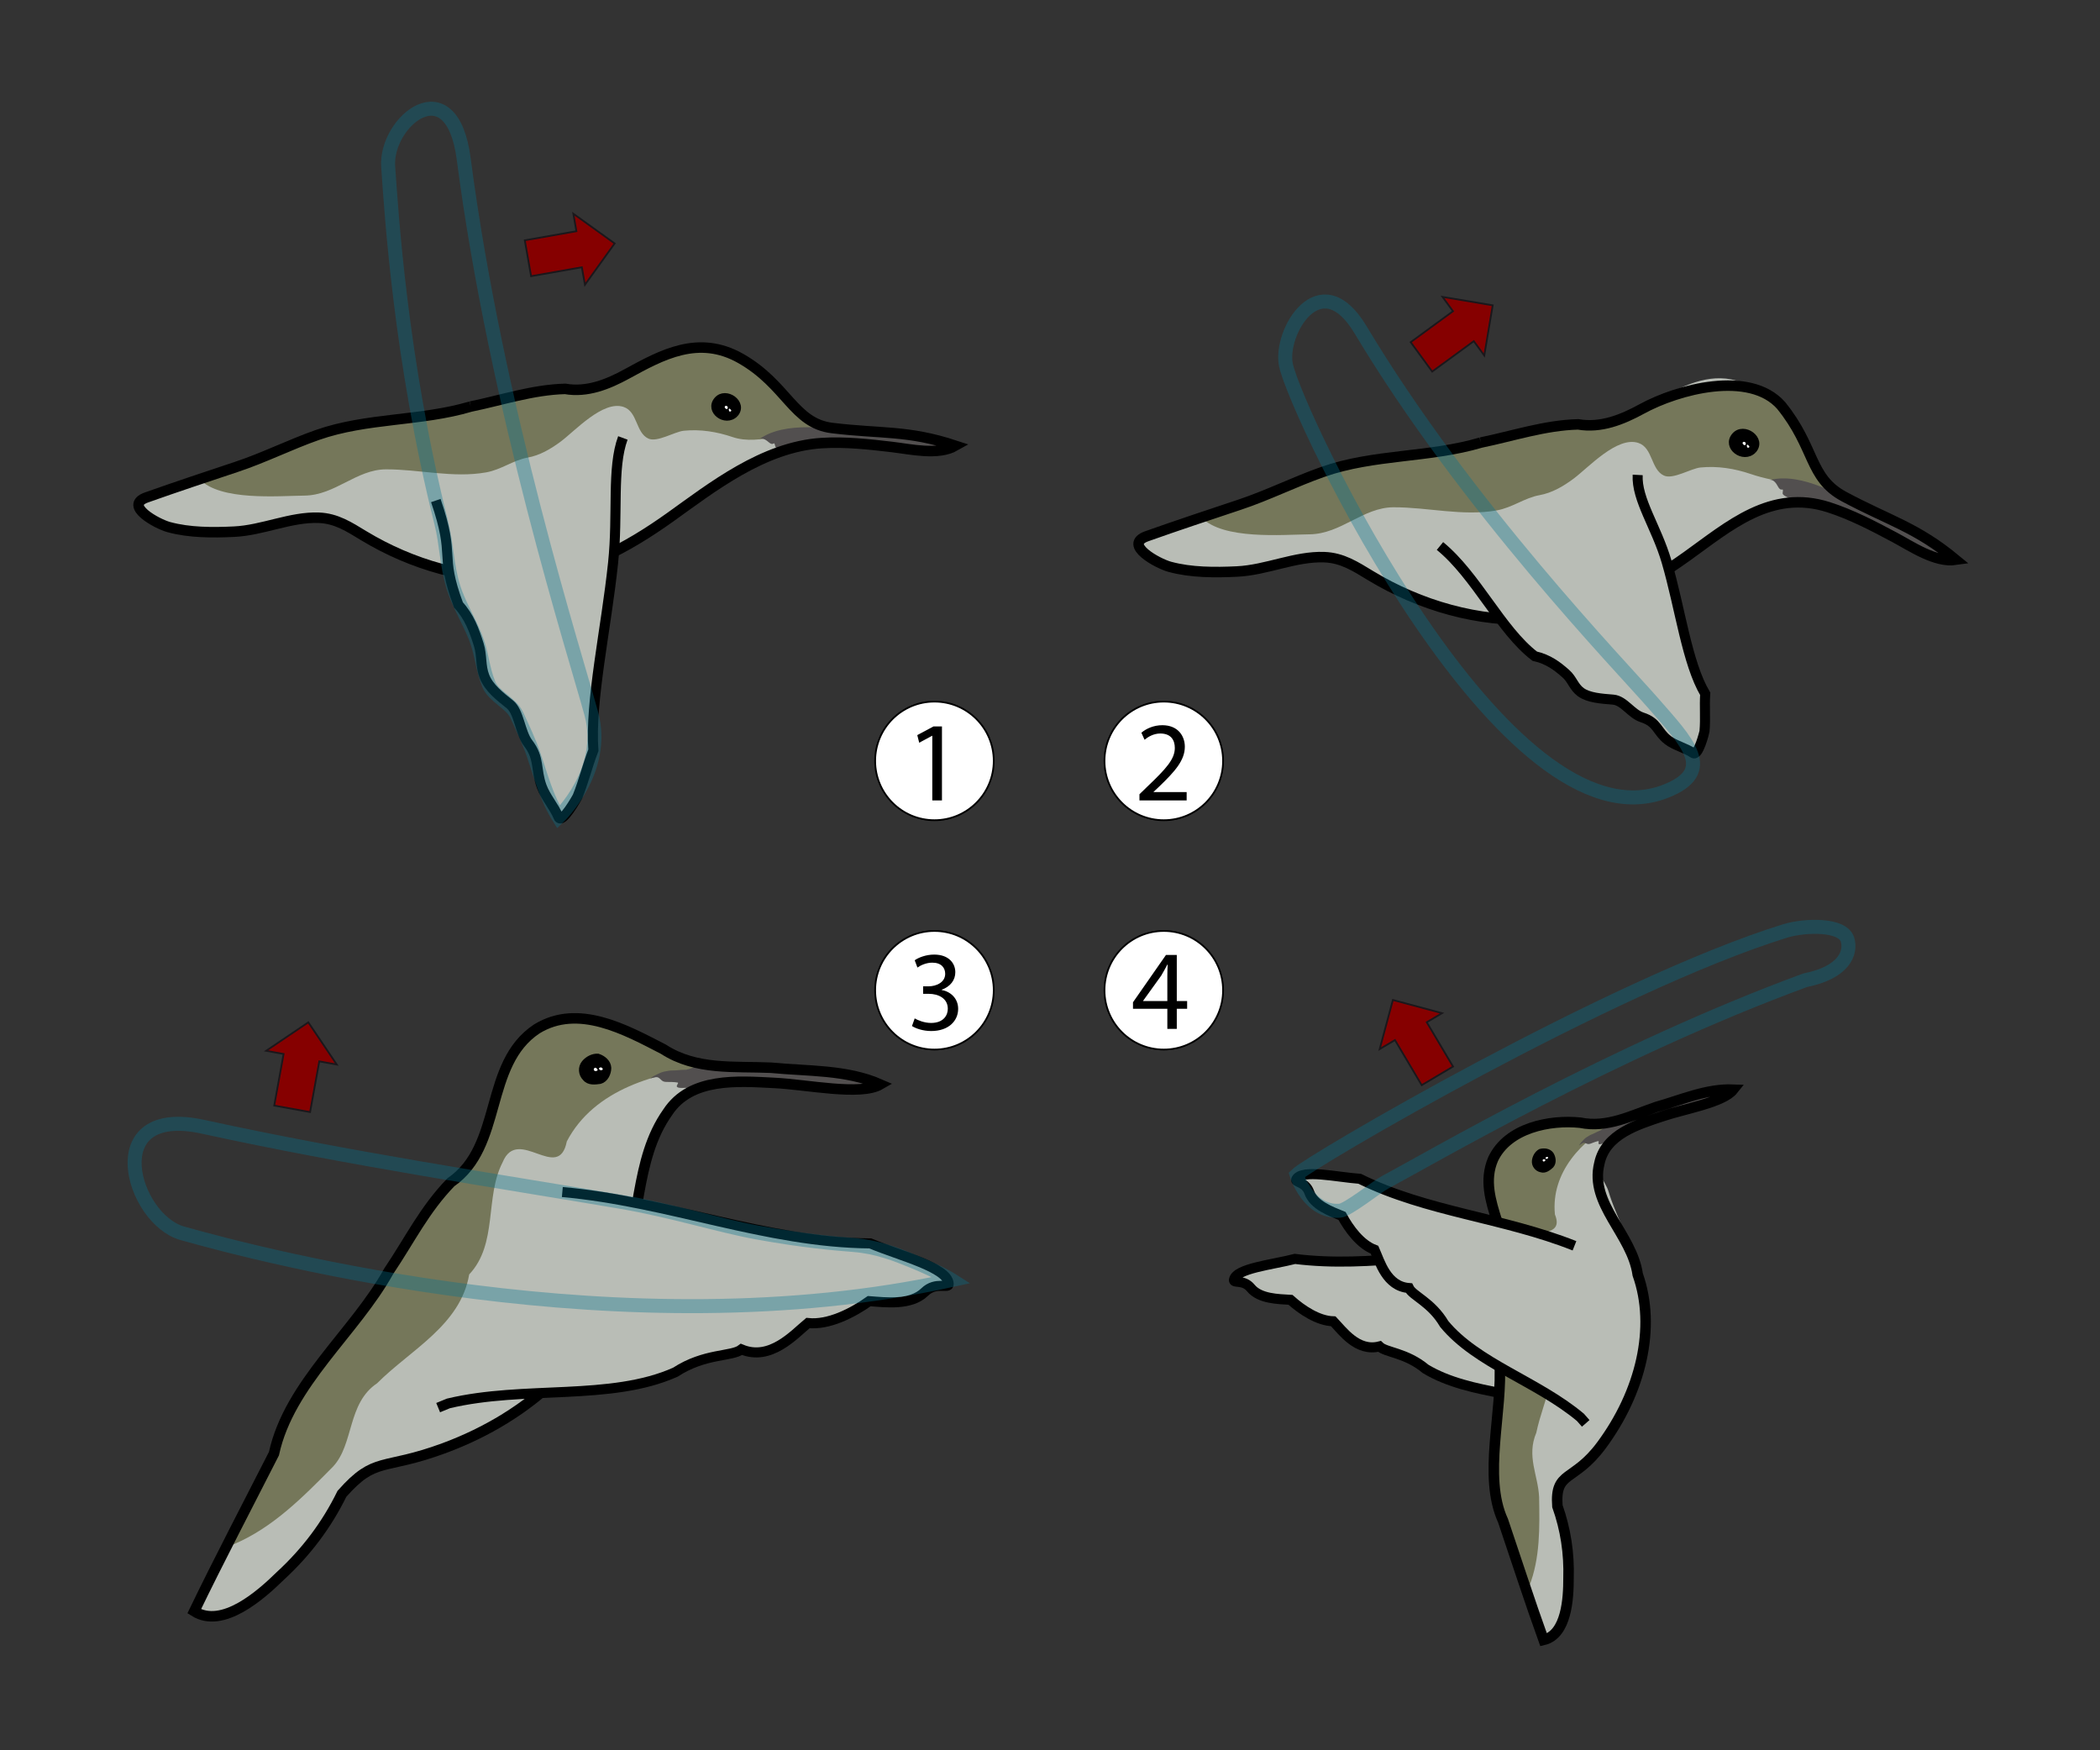 <?xml version="1.0" encoding="utf-8"?>
<!-- Generator: Adobe Illustrator 12.0.0, SVG Export Plug-In . SVG Version: 6.00 Build 51448)  -->
<!DOCTYPE svg PUBLIC "-//W3C//DTD SVG 1.1//EN" "http://www.w3.org/Graphics/SVG/1.1/DTD/svg11.dtd">
<svg  version="1.1" id="svg2" xmlns:svg="http://www.w3.org/2000/svg" xmlns="http://www.w3.org/2000/svg" xmlns:xlink="http://www.w3.org/1999/xlink"
	 width="1200" height="1000" viewBox="-0.863 841.335 1200 1000"
	 overflow="visible" enable-background="new -0.863 841.335 1200 1000" xml:space="preserve">
<rect x="-0.863" y="841.335" width="1200" height="1000" fill="#333333" stroke="none"/>
<g id="layer1">
	<g id="D">
		<path id="path3243_14_" fill="#B9BDB6" stroke="#000000" stroke-width="5.739" d="M911.075,1651.063l-4.065-2.274
			c-30.744-11.544-67.633-9.967-93.18-25.299c-11.313-9.417-22.797-9.335-26.429-12.896c-12.667,3.225-21.117-8.862-26.39-14.354
			c-8.707-0.244-18.042-6.509-24.46-12.269c-7.104-0.435-17.605-0.549-22.694-6.774c-4.118-5.039-9.973-2.517-9.604-4.634
			c1.137-6.58,21.724-8.587,34.839-11.969c43.804,5.493,86.332-5.654,131.297-3.533"/>
		<g id="layer2_3_" transform="translate(-56.332,-103.984)">
			<g id="layer8_3_">
				<path id="path2181_3_" fill="#B9BDB6" d="M958.415,1586.747c15.555,3.194,29.39-4.146,43.521-8.972
					c13.919-3.922,27.86-10.117,42.508-9.944c0.473,0.006,0.94,0.01,1.416,0.026c-0.913,1.15-2.23,2.212-3.836,3.194
					c-0.321,0.193-0.648,0.38-0.992,0.567c-0.688,0.382-1.409,0.753-2.179,1.113c-0.388,0.18-0.785,0.366-1.188,0.54
					c-9.276,4.014-23.192,6.719-32.25,9.781c-14.173,4.729-32.528,10.227-36.04,26.942c-1.628,6.55,3.396,9.885,5.278,16.115
					c0.209,0.692,0.412,1.371,0.64,2.063c4.974,15.152,13.753,29.428,16.022,45.357c10.686,30.188,1.771,67.123-20.703,97.493
					c-15.919,21.507-26.701,14.215-25.21,34.798c4.705,13.247,6.799,26.957,6.362,41.225c0.011,11.309-1.011,32.052-14.229,35.206
					c-7.618-21.065-16.001-46.87-23.176-68.088c-0.502-0.767-0.98-1.522-1.455-2.3c-14.399-24.219,1.458-61.222-0.591-88.781
					c0.188-15.663-1.603-28.821,1.315-44.146c9.795-24.053-15.229-47.415-4.964-71.367c2.631-5.604,6.577-9.618,11.299-12.538
					C930.357,1588.609,946.547,1585.526,958.415,1586.747z"/>
				<path id="path9429_3_" fill="#75775A" d="M920.96,1594.455c0.021-0.013,0.043-0.025,0.064-0.041
					c0.311-0.178,0.621-0.353,0.938-0.521c0.089-0.048,0.181-0.1,0.271-0.146c0.25-0.132,0.501-0.261,0.753-0.384
					c0.345-0.171,0.691-0.336,1.044-0.497c0.326-0.149,0.646-0.313,0.978-0.457c0.023-0.009,0.053-0.014,0.074-0.021
					c0.029-0.017,0.063-0.021,0.091-0.036c0.959-0.41,1.946-0.793,2.939-1.146c0.087-0.029,0.172-0.063,0.258-0.094
					c0.27-0.092,0.539-0.171,0.811-0.259c0.479-0.159,0.964-0.313,1.449-0.459c0.617-0.188,1.229-0.365,1.855-0.533
					c0.143-0.037,0.283-0.072,0.428-0.109c0.419-0.108,0.844-0.22,1.267-0.321c0.094-0.021,0.188-0.039,0.277-0.063
					c0.477-0.112,0.943-0.224,1.421-0.329c0.57-0.124,1.145-0.24,1.721-0.354c0.571-0.113,1.136-0.229,1.711-0.331
					c0.218-0.038,0.434-0.077,0.649-0.115c2.088-0.36,4.188-0.649,6.271-0.913c1.146-0.144,4.379-1.359,5.517-1.251
					c2.271,0.223,4.515,0.453,6.671,0.675c0.521,0.105,1.03,0.183,1.547,0.267c1.028,0.167,2.059,0.292,3.072,0.372
					c1.016,0.081,2.023,0.124,3.025,0.125c0.503,0.002,0.999-0.005,1.5-0.022c0.504-0.017,1.003-0.03,1.503-0.064
					c0.913-0.063,1.829-0.159,2.731-0.277c0.145-0.019,0.285-0.037,0.431-0.057c0.106-0.017,0.221-0.024,0.331-0.041
					c0.308-0.044,0.612-0.105,0.92-0.156c0.483-0.079,0.975-0.159,1.456-0.252c0.486-0.092,0.978-0.19,1.462-0.296
					c0.088-0.021,0.177-0.038,0.264-0.057c0.877-0.195,1.746-0.412,2.618-0.644c0.908-0.24,1.806-0.505,2.711-0.778
					c0.054-0.017,0.112-0.021,0.167-0.041l-2.855,1.321c-19.887,10.174-37.695,29.063-35.313,53.021
					c6.541,16.096-20.272,5.392-17.206,21.398c1.664,15.979,16.654,28.774,13.646,45.676c8.421,19.221-3.193,38.821-7.066,57.606
					c-5.728,13.505,1.021,24.272,1.596,36.805c0.287,17.132,0.692,34.936-5.731,51.128c-0.519,0.725-1.065,1.354-1.625,1.893
					c-1.209-3.574-2.404-7.118-3.604-10.699c-3.325-9.937-6.586-19.809-9.631-28.807c-0.226-0.342-0.449-0.688-0.666-1.033
					c-0.051-0.077-0.099-0.153-0.148-0.231c-15.136-24.326,0.848-61.854-1.231-89.813c0.188-15.665-1.6-28.821,1.315-44.146
					c0.153-0.375,0.289-0.747,0.426-1.125c0.004-0.009,0.004-0.019,0.007-0.024c0.269-0.742,0.512-1.496,0.718-2.235
					c0.107-0.38,0.196-0.75,0.287-1.13c0.087-0.369,0.179-0.737,0.252-1.104c0.001-0.006-0.011-0.013-0.011-0.02
					c0.067-0.338,0.137-0.685,0.191-1.021c0.008-0.035,0.021-0.069,0.024-0.105c0.06-0.369,0.121-0.729,0.168-1.098
					c0-0.005-0.012-0.012-0.011-0.021c0.02-0.161,0.038-0.321,0.056-0.483c0.064-0.584,0.114-1.156,0.148-1.741
					c0.021-0.365,0.036-0.748,0.047-1.112c0-0.008,0.006-0.018,0.006-0.025c0.011-0.367,0.016-0.727,0.014-1.094
					c0.001-0.006-0.009-0.011-0.011-0.016c-0.003-0.739-0.017-1.481-0.061-2.221c-0.002-0.006-0.012-0.013-0.012-0.019
					c-0.021-0.364-0.052-0.733-0.083-1.101c0-0.007-0.01-0.012-0.01-0.018c-0.131-1.481-0.313-2.968-0.58-4.445
					c-0.001-0.005-0.009-0.014-0.011-0.019c-0.131-0.735-0.279-1.475-0.438-2.21c-0.002-0.007-0.009-0.01-0.011-0.017
					c-0.158-0.735-0.326-1.475-0.508-2.21c-0.001-0.005-0.009-0.01-0.01-0.017c-0.367-1.482-0.773-2.957-1.208-4.438
					c-0.649-2.221-1.354-4.437-2.058-6.655c-0.937-2.954-1.87-5.923-2.661-8.878c-0.002-0.005-0.009-0.01-0.012-0.017
					c-0.195-0.733-0.371-1.471-0.55-2.205c-0.001-0.005-0.009-0.012-0.01-0.017c-0.355-1.477-0.662-2.963-0.913-4.439
					c-0.126-0.734-0.233-1.475-0.329-2.212c0-0.007-0.009-0.01-0.01-0.017c-0.094-0.735-0.158-1.478-0.218-2.213
					c0.001-0.007-0.01-0.014-0.012-0.019c-0.055-0.737-0.087-1.478-0.104-2.215c-0.03-1.486,0.018-2.979,0.176-4.47
					c0.039-0.365,0.089-0.737,0.141-1.104c0.001-0.007-0.012-0.013-0.011-0.017c0.158-1.114,0.395-2.225,0.682-3.341
					c0.191-0.747,0.411-1.5,0.666-2.247c0.256-0.748,0.552-1.495,0.871-2.243c0.255-0.538,0.518-1.07,0.793-1.582
					c0.022-0.042,0.049-0.09,0.072-0.136c0.275-0.501,0.563-0.994,0.862-1.469c0.155-0.246,0.308-0.481,0.47-0.724
					c0.126-0.185,0.258-0.354,0.387-0.538c0.058-0.078,0.108-0.16,0.166-0.238c0.024-0.033,0.041-0.074,0.066-0.109
					c0.298-0.409,0.623-0.813,0.939-1.199c0.354-0.438,0.72-0.865,1.097-1.277c0.172-0.186,0.364-0.358,0.539-0.537
					c0.068-0.071,0.134-0.15,0.203-0.223c0.22-0.219,0.424-0.441,0.646-0.654c0.232-0.22,0.478-0.42,0.715-0.629
					c0.055-0.049,0.104-0.096,0.156-0.144c0.056-0.048,0.104-0.099,0.159-0.146c0.088-0.075,0.182-0.141,0.271-0.217
					c0.191-0.16,0.386-0.319,0.581-0.478c0.472-0.375,0.946-0.737,1.439-1.084c0.282-0.201,0.581-0.403,0.871-0.594
					c0.287-0.189,0.57-0.387,0.862-0.564C920.292,1594.832,920.627,1594.649,920.96,1594.455z"/>
				<path id="path11407_3_" fill="#524F4F" d="M1001.931,1577.764c14.365-4.048,28.764-10.511,43.932-9.897
					c-5.842,7.346-27.843,10.937-40.442,15.196c-9.241,3.083-20.249,6.506-27.769,13.139c-0.105,0.041-0.221,0.083-0.323,0.12
					c-1.636,0.606-3.261,1.205-4.896,1.813c-0.57,0.211-2.942,1.456-3.443,0.723c-0.304-0.441,0.305-1.691-0.221-1.592
					c-1.528,0.295-2.995,0.925-4.476,1.472c-1.767,0.653-2.218-0.329-3.729-0.496c-1.105-0.12-3.252,2.175-2.651,1.239
					c0.638-0.987,1.051-1.448,1.748-2.188c0.665-0.709,1.487-1.644,2.356-2.179c1.068-0.656,2.004-1.31,3.238-1.769
					c1.348-0.496,2.629-1.338,3.974-1.835c2.206-0.816,3.59-2.951,5.502-4.258c0.432-0.294,0.973-0.598,1.516-0.863
					C985.001,1584.508,993.407,1580.677,1001.931,1577.764z"/>
			</g>
			<g id="layer9_3_">
				<path id="path10411_3_" fill="none" stroke="#000000" stroke-width="6" d="M912.312,1723.078
					c2.112,28.451-9.721,65.568,2.049,91.102c7.175,21.219,15.553,47.021,23.172,68.084c13.218-3.154,14.239-23.902,14.229-35.211
					c0.439-14.27-1.649-27.976-6.354-41.222c-1.492-20.583,9.299-13.295,25.215-34.805c22.479-30.371,31.378-67.313,20.689-97.495
					c-3.302-23.172-27.712-40.243-21.927-63.53c3.513-16.718,21.857-22.216,36.03-26.944c12.604-4.265,34.601-7.85,40.44-15.194
					c-15.165-0.609-29.544,5.86-43.911,9.908c-14.132,4.827-27.979,12.17-43.534,8.977c-17.261-1.776-41.334,2.886-49.75,20.827
					c-10.269,23.952,14.764,47.313,4.968,71.365C910.709,1694.262,912.501,1707.416,912.312,1723.078z"/>
				<path id="path4132_3_" stroke="#000000" stroke-width="3" d="M941.834,1604.803c1.193,1.842,1.644,4.702,0.086,6.465
					c-1.567,1.39-3.544,3.087-5.805,2.341c-2.331-0.447-4.021-2.657-3.771-5.033c0.223-2.082,1.407-4.297,3.282-5.346
					C937.753,1602.651,940.442,1602.883,941.834,1604.803z"/>
				<path id="path4134_3_" fill="#FFFFFF" d="M938.406,1607.805c0.479,0.438-0.301,1.21-0.822,1.129
					c-0.749-0.043-0.813-1.188-0.074-1.306C937.804,1607.695,938.128,1607.663,938.406,1607.805z"/>
				<path id="path4136_3_" fill="#FFFFFF" d="M939.819,1606.344c0.886,0.291-0.192,1.358-0.807,1.04
					c-0.782-0.158-0.196-1.054,0.324-1.114C939.492,1606.328,939.659,1606.318,939.819,1606.344z"/>
			</g>
		</g>
		<path id="path3243_18_" fill="#B9BDB6" stroke="#000000" stroke-width="5.739" d="M905.26,1654.563l-3.011-3.431
			c-24.619-20.621-59.287-30.825-77.84-53.363c-7.343-12.459-17.998-16.021-20.175-20.527
			c-12.797-0.976-16.602-15.041-19.659-21.885c-7.979-2.988-14.535-11.849-18.563-19.308c-6.428-2.659-16.111-6.099-18.754-13.576
			c-2.139-6.055-8.396-5.531-7.352-7.409c3.237-5.838,22.96-1.207,36.225-0.236c38.719,19.06,81.788,22.031,122.704,38.276"/>
		<path id="path2191" opacity="0.35" fill="none" stroke="#047391" stroke-width="8" enable-background="new    " d="
			M740.062,1512.521c0,0,6.762,21.791,24.646,20.559c4.558-0.313,21.327-13.817,25.93-16.264
			c24.541-13.04,130-75.035,240.034-115.433c22.529-4.521,26.409-15.916,24.166-23.238c-2.765-9.026-24.329-8.332-35.519-4.951
			C919.581,1404.129,747.521,1505.105,740.062,1512.521z"/>
	</g>
	<g id="C">
		<g id="layer2_4_" transform="translate(-56.332,-103.984)">
			<g id="layer8_4_">
				<path id="path2181_4_" fill="#B9BDB6" d="M434.588,1544.788c18.692,12.144,40.527,9.635,61.465,10.563
					c20.197,2.002,41.594,1.048,60.642,8.772c0.615,0.25,1.229,0.494,1.837,0.762c-1.782,1.031-4.049,1.745-6.647,2.207
					c-0.521,0.093-1.042,0.166-1.589,0.236c-1.094,0.146-2.227,0.266-3.417,0.339c-0.595,0.036-1.212,0.075-1.827,0.1
					c-14.178,0.491-33.751-3.098-47.151-3.734c-20.943-1.073-47.746-3.294-60.896,16.758c-5.479,7.725-9.014,16.162-11.598,24.932
					c-0.289,0.975-0.57,1.926-0.835,2.909c-5.823,21.612-6.499,45.127-16.092,65.573c-10.683,43.654-49.563,80.151-99.313,98.513
					c-35.232,12.998-39.121,4.367-58.309,26.065c-8.67,17.724-20.371,33.28-35.112,46.843
					c-11.334,11.109-33.146,30.445-49.285,20.278c13.654-28.315,31.317-62.054,45.563-90.076c0.273-1.255,0.565-2.479,0.877-3.717
					c10.164-38.216,45.919-66.597,64.721-100.525c12.271-18.241,20.295-35.063,35.511-50.809
					c30.005-20.696,18.603-67.376,49.083-87.592c7.402-4.559,15.122-6.23,22.911-6.025
					C402.267,1527.609,419.707,1537.115,434.588,1544.788z"/>
				<path id="path9429_4_" fill="#75775A" d="M386.735,1527.244c0.037,0.002,0.071,0,0.105,0.002
					c0.503,0.03,1.002,0.064,1.503,0.108c0.143,0.015,0.286,0.021,0.43,0.037c0.395,0.037,0.787,0.081,1.179,0.13
					c0.537,0.063,1.071,0.139,1.606,0.219c0.502,0.074,0.999,0.13,1.5,0.218c0.034,0.008,0.07,0.022,0.106,0.027
					c0.044,0.007,0.088,0.021,0.134,0.03c1.439,0.254,2.896,0.563,4.33,0.914c0.125,0.028,0.25,0.061,0.375,0.088
					c0.386,0.098,0.767,0.215,1.148,0.317c0.686,0.184,1.372,0.374,2.057,0.574c0.867,0.259,1.727,0.521,2.587,0.804
					c0.198,0.065,0.39,0.132,0.587,0.201c0.575,0.194,1.158,0.395,1.733,0.598c0.125,0.047,0.248,0.098,0.375,0.142
					c0.641,0.229,1.278,0.464,1.918,0.709c0.765,0.293,1.529,0.596,2.292,0.903c0.761,0.309,1.508,0.605,2.264,0.931
					c0.285,0.122,0.566,0.242,0.854,0.364c2.729,1.186,5.414,2.458,8.063,3.756c1.458,0.714,2.905,1.453,4.334,2.178
					c2.855,1.453,5.667,2.901,8.372,4.299c0.625,0.406,1.254,0.767,1.888,1.136c1.258,0.744,2.537,1.438,3.823,2.063
					c1.283,0.626,2.582,1.196,3.89,1.714c0.656,0.259,1.307,0.504,1.973,0.736c0.668,0.234,1.327,0.472,1.999,0.684
					c1.225,0.387,2.473,0.729,3.713,1.037c0.197,0.049,0.392,0.098,0.59,0.146c0.149,0.041,0.3,0.082,0.453,0.116
					c0.424,0.104,0.856,0.179,1.283,0.271c0.674,0.144,1.354,0.287,2.032,0.414c0.685,0.129,1.375,0.252,2.061,0.36
					c0.124,0.021,0.251,0.042,0.374,0.063c1.246,0.192,2.492,0.356,3.75,0.504c1.312,0.149,2.619,0.263,3.941,0.369
					c0.078,0.007,0.156,0.023,0.236,0.032l-4.406,0.264c-31.196,3.111-67.188,12.788-82.823,42.747
					c-4.706,23.924-27.945-9.271-36.663,11.881c-10.34,20.036-2.59,46.591-19.125,64.116c-4.904,29.039-33.62,43.11-52.618,62.184
					c-17.113,11.451-13.159,34.721-25.166,47.598c-16.905,17.103-34.369,34.981-56.921,44.431c-1.234,0.191-2.403,0.258-3.494,0.226
					c2.399-4.721,4.783-9.396,7.199-14.116c6.705-13.087,13.409-26.049,19.449-37.937c0.123-0.563,0.246-1.122,0.382-1.684
					c0.027-0.127,0.056-0.248,0.087-0.375c9.55-39.063,46.055-67.762,65.126-102.183c12.272-18.242,20.295-35.063,35.511-50.809
					c0.468-0.321,0.914-0.656,1.363-0.993c0.01-0.007,0.019-0.021,0.027-0.025c0.887-0.665,1.751-1.358,2.564-2.067
					c0.417-0.367,0.807-0.729,1.204-1.108c0.386-0.365,0.777-0.726,1.149-1.104c0.005-0.006-0.005-0.021,0.001-0.026
					c0.341-0.349,0.687-0.7,1.014-1.058c0.033-0.033,0.074-0.063,0.108-0.104c0.354-0.386,0.705-0.765,1.043-1.16
					c0.005-0.007-0.005-0.021,0.002-0.027c0.147-0.176,0.292-0.352,0.439-0.524c0.525-0.638,1.024-1.271,1.513-1.933
					c0.308-0.412,0.619-0.851,0.912-1.271c0.007-0.01,0.021-0.018,0.027-0.028c0.294-0.423,0.575-0.838,0.856-1.271
					c0.006-0.004-0.002-0.021,0.001-0.027c0.565-0.868,1.12-1.748,1.637-2.649c0.002-0.012-0.003-0.021,0-0.025
					c0.255-0.448,0.507-0.903,0.751-1.355c0.005-0.008-0.003-0.021,0-0.023c0.988-1.845,1.914-3.728,2.742-5.666
					c0.002-0.007-0.002-0.021,0-0.027c0.413-0.966,0.805-1.943,1.186-2.929c0.003-0.01-0.003-0.021,0.001-0.03
					c0.378-0.982,0.752-1.979,1.105-2.979c0.002-0.011-0.002-0.021,0.001-0.028c0.711-2.022,1.367-4.063,1.998-6.135
					c0.946-3.11,1.823-6.252,2.707-9.397c1.173-4.188,2.363-8.389,3.705-12.468c0.003-0.007-0.002-0.02,0-0.027
					c0.333-1.012,0.696-2.012,1.052-3.012c0.001-0.007-0.002-0.019,0-0.024c0.718-2.005,1.503-3.985,2.344-5.914
					c0.419-0.962,0.861-1.91,1.316-2.851c0.005-0.007-0.002-0.021,0-0.024c0.458-0.938,0.951-1.854,1.45-2.766
					c0.004-0.007-0.001-0.021,0.001-0.023c0.502-0.909,1.034-1.806,1.583-2.686c1.108-1.767,2.312-3.479,3.644-5.107
					c0.327-0.401,0.672-0.801,1.014-1.188c0.006-0.005-0.004-0.021,0-0.025c1.043-1.183,2.175-2.308,3.37-3.396
					c0.8-0.729,1.64-1.443,2.513-2.124c0.875-0.683,1.797-1.331,2.75-1.961c0.713-0.438,1.429-0.864,2.146-1.247
					c0.063-0.033,0.126-0.072,0.19-0.104c0.709-0.377,1.427-0.731,2.143-1.062c0.374-0.173,0.733-0.33,1.109-0.489
					c0.288-0.118,0.573-0.217,0.862-0.332c0.126-0.049,0.252-0.104,0.379-0.151c0.058-0.021,0.107-0.06,0.164-0.076
					c0.666-0.251,1.355-0.476,2.027-0.688c0.754-0.237,1.509-0.464,2.269-0.655c0.346-0.086,0.705-0.144,1.051-0.223
					c0.136-0.03,0.271-0.071,0.404-0.1c0.428-0.09,0.842-0.193,1.269-0.272c0.438-0.073,0.879-0.122,1.319-0.185
					c0.098-0.021,0.194-0.034,0.294-0.049c0.101-0.018,0.197-0.034,0.299-0.049c0.162-0.022,0.318-0.024,0.481-0.047
					c0.352-0.042,0.7-0.081,1.053-0.111c0.842-0.079,1.679-0.139,2.523-0.168c0.485-0.02,0.992-0.021,1.479-0.021
					c0.482-0.003,0.966-0.017,1.449,0C385.661,1527.173,386.2,1527.209,386.735,1527.244z"/>
				<path id="path11407_4_" fill="#524F4F" d="M496.056,1555.332c20.849,2.066,42.971,0.993,62.478,9.562
					c-11.396,6.607-41.984,0.032-60.632-0.853c-13.655-0.702-29.792-1.866-43.017,2.95c-0.156,0-0.327-0.007-0.48-0.01
					c-2.45-0.046-4.879-0.095-7.328-0.143c-0.852-0.019-4.591,0.396-4.869-0.82c-0.17-0.732,1.266-2.054,0.526-2.188
					c-2.147-0.401-4.386-0.325-6.601-0.37c-2.644-0.054-2.729-1.566-4.62-2.56c-1.382-0.726-5.362,1.173-4.101,0.262
					c1.339-0.964,2.113-1.354,3.407-1.967c1.229-0.589,2.784-1.385,4.194-1.64c1.735-0.313,3.288-0.688,5.141-0.651
					c2.011,0.04,4.119-0.403,6.128-0.363c3.303,0.063,6.203-2.02,9.371-2.746c0.715-0.163,1.575-0.279,2.424-0.354
					C470.478,1555.477,483.422,1554.775,496.056,1555.332z"/>
			</g>
			<g id="layer9_4_">
				<path id="path10411_4_" fill="none" stroke="#000000" stroke-width="6" d="M277.623,1671.575
					c-19.407,35.021-56.871,64.144-65.613,104.262c-14.246,28.021-31.91,61.759-45.562,90.071
					c16.139,10.167,37.958-9.174,49.292-20.284c14.743-13.562,26.445-29.111,35.115-46.835
					c19.185-21.695,23.089-13.066,58.321-26.067c49.752-18.354,88.62-54.868,99.298-98.523
					c13.953-29.738,9.053-65.934,28.538-93.398c13.147-20.052,39.939-17.842,60.884-16.768c18.648,0.885,49.231,7.465,60.628,0.854
					c-19.505-8.564-41.61-7.474-62.457-9.537c-20.938-0.931-42.794,1.573-61.487-10.564c-21.646-11.161-48.691-26.189-72.377-11.604
					c-30.481,20.219-19.071,66.895-49.076,87.594C297.912,1636.514,289.894,1653.333,277.623,1671.575z"/>
				<path id="path4132_4_" stroke="#000000" stroke-width="3" d="M403.28,1555.449c-0.019,3.079-1.691,6.781-4.875,7.654
					c-2.912,0.425-6.534,0.896-8.614-1.718c-2.392-2.317-2.677-6.215-0.551-8.812c1.859-2.271,4.956-3.959,7.962-3.746
					C400.144,1549.784,403.123,1552.124,403.28,1555.449z"/>
				<path id="path4134_4_" fill="#FFFFFF" d="M396.947,1556.334c0.225,0.889-1.286,1.189-1.836,0.693
					c-0.845-0.626-0.042-2.017,0.917-1.59C396.321,1555.747,396.727,1555.955,396.947,1556.334z"/>
				<path id="path4136_4_" fill="#FFFFFF" d="M399.728,1555.708c0.814,1.023-1.271,1.45-1.744,0.603
					c-0.8-0.785,0.575-1.386,1.234-1.06C399.356,1555.44,399.559,1555.561,399.728,1555.708z"/>
			</g>
		</g>
		<path id="path3243_15_" fill="#B9BDB6" stroke="#000000" stroke-width="5.739" d="M249.515,1645.563l5.863-2.406
			c43.342-10.336,92.687-1.278,129.692-17.848c16.843-10.993,32.272-8.741,37.771-13.021c16.479,6.846,29.934-8.394,37.974-15.05
			c11.752,1.282,25.391-5.691,35.017-12.509c9.625,0.716,23.771,2.511,31.69-5.201c6.413-6.243,13.851-1.646,13.722-4.659
			c-0.394-9.357-27.735-15.984-44.792-23.129c-59.864-0.508-115.143-23.928-175.981-29.347"/>
		<path id="path2205" opacity="0.35" fill="none" stroke="#047391" stroke-width="8" enable-background="new    " d="
			M543.053,1572.668c0,0-7.208-4.605-22.852-10.976c-8.51-3.462-19.514-7.964-33.213-9.044c-10.397-0.818-28.854-2.324-55.555-7.216
			c-21.423-3.924-48.681-12.539-77.383-17.42c-69.271-11.779-155.58-24.689-238.82-42.892
			c-59.794-13.071-40.552,52.803-11.945,60.832C149.511,1558.933,356.242,1613.528,543.053,1572.668z"/>
	</g>
	<g id="B">
		<g id="layer2_2_" transform="translate(-56.332,-103.984)">
			<g id="layer8_2_">
				<path id="path2181_2_" fill="#B9BDB6" d="M1074.783,1206.503c22.284,31.373,71.438,31.467,98.307,58.663
					c-14.01,2.094-30.586-10.582-42.067-16.604c-15.528-8.144-34.479-16.49-52.856-17.298c-19.306-0.849-36.391,16.48-50.053,25.784
					c-18.486,12.597-36.416,25.09-57.215,33.686c-41.344,17.082-90.629,7.339-128.39-14.274
					c-11.685-6.693-20.507-13.181-34.553-12.834c-11.19,0.274-22.453,5.683-33.729,7.16c-10.199,1.34-20.506,1.429-30.771,1.021
					c-12.235-0.48-30.896-1.992-36.991-14.749c-2.883-6.032,21.578-11.373,27.354-13.334c11.938-4.052,23.903-8.022,35.865-11.996
					c18.946-6.298,36.438-16.438,55.932-20.862c21.65-4.91,44.008-5.408,65.7-10.064c21.813-4.686,43.433-12.422,65.926-13.021
					c17.625,3.063,33.074-6.938,47.698-15.212c13.794-7.809,29.803-15.042,45.672-8.758
					C1071.489,1172.081,1061.424,1191.193,1074.783,1206.503"/>
				<path id="path9429_2_" fill="#75775A" d="M1076.615,1176.691c15.586,29.649,27.413,50.449,27.413,50.449
					c-15.913-5.542-32.145-5.564-48.136-11c-9.207-3.131-19.008-4.711-28.728-3.726c-5.454,0.557-15.681,7.016-20.876,4.614
					c-7.489-3.458-6.271-15.839-14.576-18.633c-12.104-4.069-28.555,14.08-37.021,20.383c-5.842,4.352-12.261,8.145-19.522,9.453
					c-8.541,1.541-15.498,7.122-24.427,8.704c-19.493,3.454-39.41-1.854-58.968-1.79c-17.449,0.056-29.89,15.212-47.879,15.448
					c-16.157,0.213-49.467,3.191-61.837-9.6c21.087-7.097,41.691-13.943,61.855-23.017c22.246-10.013,47.224-10.96,71.028-14.313
					c25.595-3.606,50.184-13.338,75.979-15.519c7.15-0.604,14.08,0.804,21.18-0.549
					C992.152,1184.019,1035.266,1151.942,1076.615,1176.691"/>
				<path id="path11407_2_" fill="#524F4F" d="M1123.339,1236.087c17.021,8.772,35.997,15.177,49.747,29.089
					c-21.68-1.673-48.128-20.668-66.567-27.854c-2.469-0.963-32.992-6.451-32.41-10.263c0.656-4.299-0.637,0.147-2.737-3.896
					c-0.823-1.582-2.528-4.1-4.591-3.579C1085.308,1214.907,1107.172,1228.831,1123.339,1236.087"/>
			</g>
			<g id="layer9_2_">
				<path id="path10411_2_" fill="none" stroke="#000000" stroke-width="6" d="M901.7,1198.173
					c-29.453,8.755-61.135,6.506-90.248,16.724c-16.175,5.678-31.259,13.334-47.705,18.799
					c-17.709,5.887-35.423,11.777-53.012,18.012c-13.574,4.815,6.245,15.552,13.122,17.438c12.243,3.354,25.92,3.305,38.503,2.699
					c16.854-0.804,33.3-8.799,49.814-8.193c10.433,0.381,17.938,5.382,26.582,10.613c28.106,16.992,61.725,26.81,94.69,24.806
					c31.799-1.933,60.529-17.741,85.954-35.9c24.104-17.216,48.044-38.616,80.972-28.058c13.122,4.208,25.546,10.719,37.669,17.178
					c9.669,5.154,23.429,14.609,35.039,12.876c-22.683-18.765-38.188-22.333-63.854-36.104
					c-20.146-10.809-16.323-27.819-35.962-52.083c-18.04-20.339-59.025-9.273-79.626,1.994
					c-11.183,6.113-23.417,11.063-36.398,8.807C938.227,1188.283,920.179,1194.371,901.7,1198.173"/>
				<path id="path4132_2_" stroke="#000000" stroke-width="3" d="M1057.629,1202.826c-6.011,6.057-16.875-2.096-11.107-8.809
					C1051.899,1187.763,1063.645,1196.094,1057.629,1202.826"/>
				<path id="path4134_2_" fill="#FFFFFF" d="M1052.941,1199.358c-0.626,1.079-2.807-1.135-1.021-1.634
					C1052.927,1197.834,1053.267,1198.378,1052.941,1199.358"/>
				<path id="path4136_2_" fill="#FFFFFF" d="M1055.15,1200.726c-0.825,0.731-1.333,0.495-1.521-0.721
					C1053.607,1198.657,1055.099,1199.993,1055.15,1200.726"/>
			</g>
		</g>
		<path id="path3243_12_" fill="#B9BDB6" stroke="#000000" stroke-width="5.739" d="M821.977,1153.282
			c20.848,17.049,34.6,48.006,54.132,62.94c7.798,1.771,12.891,5.685,17.789,10.009c3.706,3.266,4.508,7.572,8.521,10.525
			c4.442,3.271,11.724,3.752,18.488,4.299c6.211,0.499,10.363,8.155,16.578,10.149c8.889,2.853,8.424,8.076,14.771,12.994
			c3.967,3.076,10.063,4.463,14.307,7.379c3.08,2.115,6.536-12.043,6.58-12.49c0.65-7.267-0.088-14.127,0.399-21.34
			c-10.409-17.552-14.292-48.911-22.067-75.504c-5.813-19.871-17.251-35.412-16.522-49.566"/>
		<path id="path2226" opacity="0.35" fill="none" stroke="#047391" stroke-width="8" enable-background="new    " d="
			M951.021,1293.373c29.085-11.467,11.894-28.354-6.838-49.891c-18.737-21.534-106.941-112.521-167.628-213.806
			c-23.071-38.499-46.592,1.839-42.563,20.337C740.318,1079.031,859.49,1329.457,951.021,1293.373z"/>
	</g>
	<g id="A">
		<g id="layer2_1_" transform="translate(-56.332,-103.984)">
			<g id="layer8_1_">
				<path id="path2181_1_" fill="#B9BDB6" d="M491.862,1181.642c31.219,20.494,75.685,3.226,109.571,18.328
					c-11.928,6.838-31.386,1.229-43.891-0.157c-16.913-1.88-36.983-2.737-53.883,3.021c-17.751,6.051-43.27,22.869-56.525,31.897
					c-17.938,12.222-35.337,24.347-55.521,32.687c-40.121,16.577-87.947,7.121-124.588-13.854
					c-11.339-6.495-19.9-12.789-33.532-12.453c-10.859,0.267-21.788,5.514-32.728,6.949c-9.897,1.297-19.9,1.385-29.86,0.993
					c-11.877-0.471-29.984-1.937-35.896-14.314c-2.798-5.854,20.939-11.036,26.545-12.938c11.583-3.935,23.192-7.785,34.802-11.643
					c18.387-6.109,35.361-15.952,54.278-20.245c21.01-4.766,42.704-5.248,63.753-9.767c21.168-4.546,42.149-12.055,63.977-12.632
					c17.103,2.97,32.095-6.733,46.288-14.766c13.384-7.576,28.92-14.597,44.317-8.498
					C489.229,1152.275,474.383,1172.517,491.862,1181.642"/>
				<path id="path9429_1_" fill="#75775A" d="M482.996,1154.046c24.553,21.3,42.585,35.927,42.585,35.927
					c-16.338,0.605-35.968,10.331-51.487,5.056c-8.935-3.039-18.442-4.571-27.876-3.613c-5.291,0.539-15.216,6.808-20.256,4.479
					c-7.268-3.357-6.085-15.373-14.146-18.083c-11.746-3.946-27.709,13.665-35.924,19.78c-5.671,4.222-11.898,7.901-18.946,9.172
					c-8.287,1.496-15.038,6.911-23.703,8.447c-18.916,3.354-38.244-1.799-57.223-1.735c-16.934,0.055-29.003,14.762-46.462,14.992
					c-15.68,0.207-48.002,3.099-60.008-9.316c20.464-6.885,40.461-13.53,60.028-22.336c21.588-9.713,45.826-10.635,68.925-13.89
					c24.839-3.5,48.699-12.94,73.735-15.061c6.937-0.585,13.662,0.779,20.55-0.531
					C422.308,1162.06,445.631,1126.656,482.996,1154.046"/>
				<path id="path11407_1_" fill="#524F4F" d="M546.198,1191.242c18.479,1.923,37.896,1.015,55.237,8.734
					c-20.188,6.139-50.803-1.695-70.008-1.683c-2.569,0.002-32.1,5.816-32.92,2.166c-0.922-4.117-0.521,0.359-3.851-2.555
					c-1.302-1.139-3.732-2.813-5.414-1.615C504.343,1185.525,529.023,1190.394,546.198,1191.242"/>
			</g>
			<g id="layer9_1_">
				<path id="path10411_1_" fill="none" stroke="#000000" stroke-width="6" d="M324.464,1177.591
					c-28.582,8.498-59.324,6.314-87.577,16.229c-15.695,5.508-30.332,12.938-46.292,18.243
					c-17.186,5.712-34.375,11.428-51.444,17.478c-13.173,4.673,6.061,15.094,12.734,16.918c11.882,3.259,25.154,3.208,37.364,2.623
					c16.356-0.779,32.314-8.54,48.342-7.952c10.122,0.37,17.405,5.222,25.795,10.299c27.273,16.49,59.896,26.017,91.889,24.072
					c30.855-1.875,58.735-17.215,83.41-34.839c23.394-16.705,52.917-40.119,86.409-42.196c13.348-0.83,26.875,0.671,40.112,2.229
					c10.563,1.246,26.335,4.937,36.219-0.729c-27.128-8.957-42.402-6.709-70.463-10.098c-22.021-2.659-25.822-24.697-52.137-39.698
					c-24.151-13.77-45.15-2.147-65.138,8.785c-10.854,5.938-22.726,10.737-35.323,8.549
					C359.911,1167.996,342.397,1173.903,324.464,1177.591"/>
				<path id="path4132_1_" stroke="#000000" stroke-width="3" d="M475.779,1182.109c-5.834,5.876-16.376-2.034-10.781-8.548
					C470.218,1167.489,481.616,1175.572,475.779,1182.109"/>
				<path id="path4134_1_" fill="#FFFFFF" d="M471.229,1178.741c-0.607,1.047-2.722-1.102-0.987-1.583
					C471.216,1177.265,471.547,1177.79,471.229,1178.741"/>
				<path id="path4136_1_" fill="#FFFFFF" d="M473.374,1180.071c-0.802,0.71-1.295,0.479-1.473-0.701
					C471.876,1178.066,473.324,1179.359,473.374,1180.071"/>
			</g>
		</g>
		<path id="path3243_1_" fill="#B9BDB6" stroke="#000000" stroke-width="5.739" d="M248.175,1127.309
			c11.438,33.299,1.804,29.724,12.939,59.628c6.151,6.706,9.045,14.522,11.606,22.748c1.937,6.21,0.892,12.054,3.225,18.052
			c2.587,6.646,8.804,11.44,14.547,16.022c5.268,4.202,5.813,16.155,10.479,22.228c6.67,8.683,4.137,14.939,7.729,24.737
			c2.247,6.123,7.054,11.371,9.606,17.457c1.854,4.42,10.657-11.269,10.878-11.808c3.526-8.69,5.667-17.688,9.029-26.415
			c-2.037-27.91,7.293-69.308,11.254-106.995c2.959-28.159-0.8-54.157,5.597-71.411"/>
		<path id="path2247" opacity="0.35" fill="none" stroke="#047391" stroke-width="8" enable-background="new    " d="
			M251.324,1140.137c3.025,12.063,3.068,24.289,6.865,36.574c2.881,9.321,8.553,18.678,12.406,28.021
			c3.853,9.346,4.085,18.423,7.917,27.703c2.826,6.849,12.738,10.581,15.852,17.35c3.346,7.276,7.048,14.997,9.709,22.75
			c4.233,12.336,7.407,24.768,14.233,35.646c0,0,27.649-26.351,18.723-59.088c-8.93-32.738-54.403-175.033-72.917-316.968
			c-6.889-52.806-44.997-21.321-43.156,4.465C222.818,962.676,227.84,1046.507,251.324,1140.137z"/>
	</g>
</g>
<circle fill="#FFFFFF" stroke="#000000" cx="533.108" cy="1276.063" r="33.891"/>
<circle fill="#FFFFFF" stroke="#000000" cx="664.152" cy="1276.063" r="33.891"/>
<circle fill="#FFFFFF" stroke="#000000" cx="664.152" cy="1407.107" r="33.891"/>
<circle fill="#FFFFFF" stroke="#000000" cx="533.108" cy="1407.107" r="33.891"/>
<g>
	<path d="M531.877,1261.716h-0.132l-7.345,3.965l-1.104-4.355l9.229-4.938h4.875v42.25h-5.523V1261.716L531.877,1261.716z"/>
</g>
<g>
	<path d="M521.825,1423.181c1.625,0.975,5.33,2.6,9.36,2.6c7.28,0,9.62-4.614,9.555-8.188c-0.063-5.916-5.395-8.45-10.92-8.45
		h-3.185v-4.29h3.185c4.16,0,9.425-2.146,9.425-7.15c0-3.38-2.145-6.368-7.408-6.368c-3.382,0-6.632,1.493-8.45,2.796l-1.562-4.16
		c2.275-1.625,6.565-3.25,11.115-3.25c8.32,0,12.09,4.938,12.09,10.073c0,4.421-2.665,8.125-7.8,10.011v0.131
		c5.2,0.975,9.425,4.875,9.425,10.79c0,6.76-5.33,12.675-15.403,12.675c-4.745,0-8.905-1.494-10.985-2.858L521.825,1423.181z"/>
</g>
<g>
	<path d="M666.189,1429.181v-11.505h-19.63v-3.705l18.85-27.04h6.178v26.324h5.913v4.421h-5.913v11.505H666.189z M666.189,1413.255
		v-14.171c0-2.209,0.065-4.421,0.195-6.63h-0.195c-1.3,2.471-2.34,4.289-3.51,6.307l-10.335,14.364v0.13H666.189z"/>
</g>
<g>
	<path d="M650.252,1298.637v-3.51l4.482-4.355c10.791-10.27,15.73-15.73,15.73-22.1c0-4.29-2.018-8.256-8.32-8.256
		c-3.835,0-7.021,1.949-8.97,3.574l-1.82-4.029c2.86-2.404,7.085-4.289,11.96-4.289c9.035,0,12.871,6.238,12.871,12.283
		c0,7.802-5.656,14.105-14.562,22.687l-3.314,3.12v0.13h18.915v4.745H650.252L650.252,1298.637z"/>
</g>
<g>
	<polygon fill="#860000" stroke="#1A171B" points="151.205,1441.699 161.196,1443.515 155.844,1472.986 176.325,1476.707 
		181.586,1447.732 191.575,1449.547 175.313,1425.438 	"/>
</g>
<g>
	<polygon fill="#860000" stroke="#1A171B" points="326.757,963.435 328.517,973.436 299.015,978.627 302.621,999.129 
		331.623,994.024 333.385,1004.022 350.364,980.416 	"/>
</g>
<g>
	<polygon fill="#860000" stroke="#1A171B" points="823.432,1010.949 829.424,1019.146 805.241,1036.824 817.526,1053.63 
		841.298,1036.25 847.289,1044.446 852.109,1015.77 	"/>
</g>
<g>
	<polygon fill="#860000" stroke="#1A171B" points="787.525,1440.732 796.258,1435.555 811.535,1461.318 829.442,1450.702 
		814.421,1425.373 823.155,1420.194 795.072,1412.649 	"/>
</g>
</svg>
